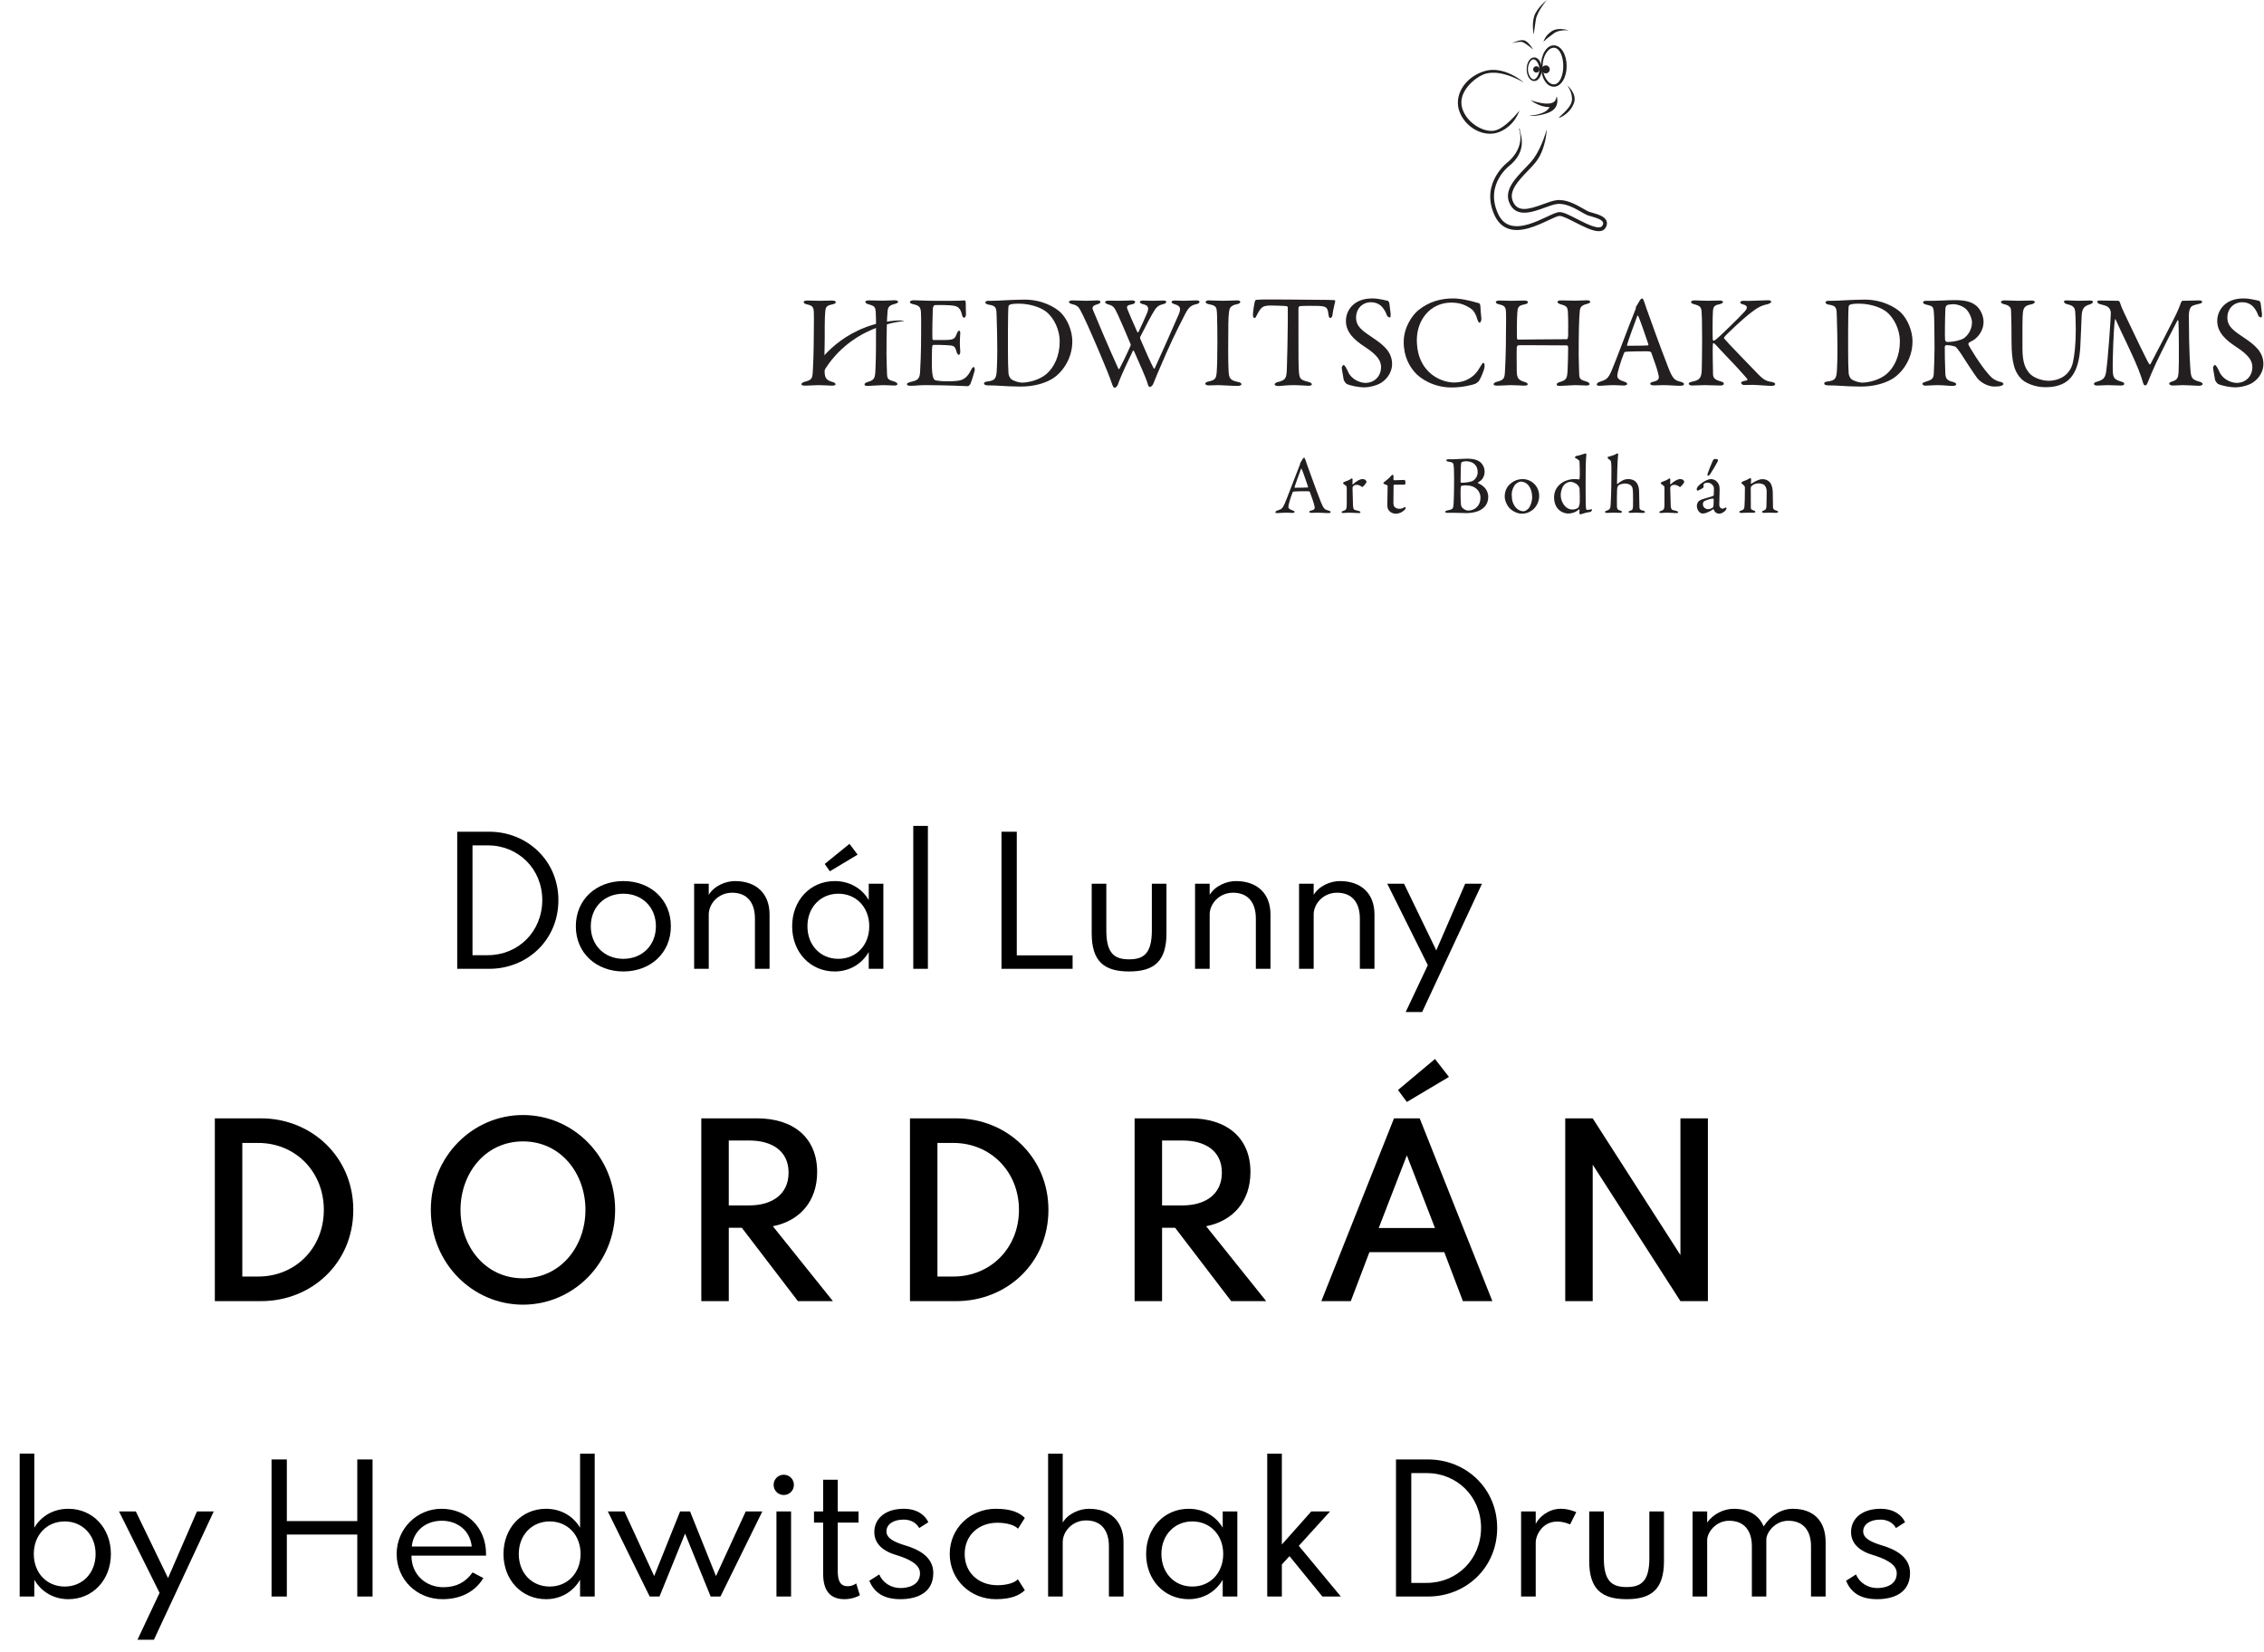 <?xml version="1.0" encoding="UTF-8" standalone="no"?><!DOCTYPE svg PUBLIC "-//W3C//DTD SVG 1.1//EN" "http://www.w3.org/Graphics/SVG/1.1/DTD/svg11.dtd"><svg width="100%" height="100%" viewBox="0 0 3370 2459" version="1.1" xmlns="http://www.w3.org/2000/svg" xmlns:xlink="http://www.w3.org/1999/xlink" xml:space="preserve" xmlns:serif="http://www.serif.com/" style="fill-rule:evenodd;clip-rule:evenodd;stroke-linejoin:round;stroke-miterlimit:2;"><g id="HEDlogo"><path d="M1943.17,684.474c0.979,3.345 3.066,8.913 5.403,15.352c6.377,18.062 15.579,42.568 17.67,47.635c4.049,10.138 6.012,11.127 11.533,12.489c1.964,0.615 2.943,1.24 2.943,2.11c0,0.861 -0.856,1.613 -3.927,1.613c-4.049,0 -10.062,-0.624 -15.46,-0.624c-3.927,-0 -5.644,0.255 -8.714,0.255c-3.066,0 -3.804,-0.875 -3.804,-1.495c0,-0.619 0.738,-1.608 2.947,-1.977c5.89,-1.244 5.398,-3.714 4.906,-6.311c-0.979,-5.072 -4.049,-13.242 -6.869,-21.161c-0.123,-0.492 -0.615,-1.23 -4.172,-1.23c-6.751,-0 -17.552,0.118 -20.126,0.492c-0.492,-0 -1.107,0.615 -1.353,0.988c-3.188,8.043 -6.381,18.56 -6.381,21.654c-0,1.485 0.492,3.586 6.012,5.312c2.092,0.625 3.317,1.368 3.317,2.233c-0,1.24 -1.841,1.609 -3.44,1.609c-2.086,-0 -5.151,-0.369 -9.693,-0.369c-4.537,-0 -10.924,0.624 -12.764,0.624c-2.204,0 -2.819,-0.501 -2.819,-1.244c-0,-0.743 0.856,-1.864 2.696,-2.479c6.136,-2.1 7.735,-2.469 11.293,-10.512c2.824,-6.311 16.813,-43.685 22.211,-57.04c0.492,-0.989 0.738,-1.982 0.738,-2.602c0,-0.369 0,-0.605 0.246,-0.988c1.102,-1.481 2.82,-4.698 3.681,-6.061c0.856,-0.988 1.348,-1.476 1.963,-1.476c0.492,0 0.979,0.488 1.963,3.203Zm3.927,40.094c-2.087,-6.311 -8.468,-24.87 -9.571,-26.602c-0.369,-0.738 -0.615,-0.87 -0.984,0c-2.209,5.942 -8.586,23.262 -9.57,27.094c-0.123,0.497 0.123,0.871 0.61,0.871c4.911,-0.123 15.096,-0 19.146,-0.374c0.123,-0 0.492,-0.62 0.369,-0.989Z" style="fill:#231f20;fill-rule:nonzero;"/><path d="M2000.73,717.391c4.049,-1.362 7.853,-3.217 9.078,-3.955c1.476,-0.993 2.086,-1.49 2.455,-1.49c0.492,0 1.107,1.112 1.107,1.49c0,2.224 -0.246,4.452 -0.246,6.808c0,0.487 0.615,0.61 0.861,0.487c4.783,-4.574 10.186,-7.673 13.99,-7.673c5.028,-0 6.135,3.099 6.135,4.21c0,0.242 -0.369,1.112 -0.738,1.732c-1.348,1.977 -4.295,5.317 -5.033,5.691c-0.241,0.128 -1.348,-0.123 -1.718,-0.374c-1.348,-1.23 -4.295,-2.715 -6.746,-2.715c-2.091,-0 -4.172,0.369 -5.402,1.727c-0.857,0.988 -1.226,2.105 -1.226,2.72c0,2.483 0.611,24.87 0.738,26.729c0.246,3.591 0.98,5.942 3.189,6.311c1.594,0.369 3.804,0.989 5.644,1.481c1.963,0.62 2.209,1.485 2.209,1.982c0,0.62 -1.102,1.117 -2.942,1.117c-3.071,-0 -7.366,-0.625 -14.481,-0.625c-3.686,0 -5.157,0.497 -8.1,0.497c-1.353,-0 -2.578,-0.497 -2.578,-1.486c-0,-0.738 1.471,-1.23 2.455,-1.599c4.788,-1.618 5.152,-2.852 5.275,-10.275l0,-23.626c0,-1.244 0,-2.853 -1.348,-3.723c-2.947,-2.347 -4.173,-2.843 -4.173,-3.335c0,-0.369 0.246,-1.609 1.595,-2.106Z" style="fill:#231f20;fill-rule:nonzero;"/><path d="M2090.32,714.297c0.123,0 1.348,0.62 1.348,0.989c-0,-0.369 0.369,3.094 0.369,4.703c-0,1.116 -2.332,1.362 -3.193,1.362l-13.374,0c-0.615,0 -1.103,0.62 -1.103,0.866c-0.123,2.474 -0.246,20.664 -0.246,26.601c0,3.094 0.734,4.703 2.087,6.061c2.332,2.105 4.905,2.351 7.484,2.351c1.599,-0 4.172,-0.738 6.013,-1.845c1.107,-0.62 1.353,-0.752 1.84,-0.752c0.123,-0 0.738,0.246 0.738,1.362c-0,0.989 -0.861,2.228 -1.717,3.094c-3.312,3.217 -7.612,5.441 -13.133,5.441c-5.029,-0 -9.325,-3.09 -10.796,-5.81c-1.353,-2.11 -1.599,-4.702 -1.599,-8.17c-0,-4.584 0.492,-23.134 0.492,-27.467c0,-0.866 -2.209,-1.732 -4.665,-2.475c-0.979,-0.369 -1.717,-0.988 -1.717,-1.362c0,-0.497 0.369,-0.989 0.738,-1.358c4.296,-3.468 8.099,-6.439 9.817,-8.539c1.471,-1.732 2.332,-2.72 2.824,-2.72c0.61,-0 1.717,1.111 1.717,1.357l0,5.819c0,0.369 0.492,0.989 0.98,0.989c2.701,0 14.604,-0.497 15.096,-0.497Z" style="fill:#231f20;fill-rule:nonzero;"/><path d="M2199.91,718.129c-0.369,0.128 -0.123,0.871 0.246,0.999c6.013,2.715 15.091,8.416 15.091,20.418c0,8.78 -3.926,14.472 -9.816,18.431c-5.89,4.206 -15.83,5.687 -21.965,5.687c-3.435,-0 -15.22,-0.492 -20.864,-0.492c-2.819,-0 -5.767,0.127 -7.853,0.127c-1.84,0 -3.557,-0.496 -3.557,-1.613c-0,-0.988 1.717,-1.731 3.065,-1.977c8.714,-1.609 8.714,-3.217 9.206,-7.551c0.369,-2.597 0.98,-15.957 0.98,-40.581c-0,-10.635 -0.365,-17.693 -0.734,-19.543c-0.615,-2.725 -0.984,-4.092 -7.73,-4.958c-1.599,-0.246 -3.193,-0.989 -3.193,-1.978c-0,-0.988 1.594,-1.608 3.312,-1.608l8.222,0c3.926,0 14.481,-0.87 19.514,-0.87c7.239,-0 13.621,1.244 17.306,3.595c6.013,3.704 8.709,10.015 8.709,15.588c0,9.651 -5.644,13.985 -9.939,16.326Zm-6.382,6.562c-3.316,-1.731 -8.468,-2.351 -13.005,-2.351c-2.824,-0 -5.157,0.62 -5.403,0.87c-0.246,0.369 -0.615,0.866 -0.861,3.586c-0.364,4.452 -0.123,20.542 0.492,24.87c0.123,0.866 0.738,2.967 1.964,4.078c2.578,2.848 6.751,4.211 8.345,4.211c10.308,-0 18.654,-7.3 18.654,-19.179c-0,-7.428 -4.296,-13.114 -10.186,-16.085Zm-11.903,-38.235c-0.738,0 -3.926,0.497 -5.279,0.994c-0.242,0.123 -1.349,1.48 -1.472,1.977c-0.246,1.982 -0.738,7.551 -0.738,27.472c0,0.611 0.246,1.609 1.353,1.609c5.398,-0 14.235,-1.117 17.301,-3.099c3.927,-2.592 6.751,-7.546 6.751,-12.74c-0,-10.025 -6.505,-16.213 -17.916,-16.213Z" style="fill:#231f20;fill-rule:nonzero;"/><path d="M2291.09,738.302c0,10.27 -6.136,18.308 -10.677,21.279c-4.906,3.591 -9.694,4.949 -15.215,4.949c-5.648,-0 -11.784,-2.598 -16.326,-6.43c-5.275,-4.333 -9.078,-12.745 -9.078,-18.933c-0,-9.404 3.926,-15.346 8.591,-19.301c3.804,-3.345 9.939,-6.808 18.162,-6.808c12.149,-0 24.543,9.651 24.543,25.244Zm-34.852,-17.944c-3.188,2.971 -6.013,9.405 -6.013,15.843c0,4.078 0.492,7.91 1.472,11.009c3.065,9.282 10.062,13.734 15.952,13.734c1.353,-0 4.05,-0.615 7.489,-4.083c3.065,-3.34 5.521,-11.014 5.521,-16.326c-0,-6.439 -1.471,-13.493 -6.136,-18.933c-2.701,-2.971 -7.12,-4.826 -10.309,-4.826c-2.578,0 -5.402,1.353 -7.976,3.582Z" style="fill:#231f20;fill-rule:nonzero;"/><path d="M2350.28,713.559c0.487,0.123 0.856,-0.742 0.979,-1.362c0.615,-3.34 0.241,-22.273 -0.123,-25.239c-0.123,-0.625 -0.123,-2.106 -5.767,-5.072c-1.107,-0.619 -1.225,-0.875 -1.225,-1.116c-0,-0.497 1.348,-1.978 2.082,-2.105c2.824,-0.369 9.329,-2.229 12.522,-3.468c0.733,-0.241 1.102,-0.369 1.599,-0.369c0.364,-0 1.098,0.861 0.984,1.977c-0.62,6.562 -1.116,11.014 -1.116,48.88c-0,24.993 0.25,25.854 0.369,28.21c0.127,4.574 1.107,5.071 1.845,5.071c1.348,0 5.398,-0.866 6.623,-0.989c0.492,0 0.738,0.615 0.738,0.743c-0,0.866 -1.471,2.966 -2.086,3.085c-2.333,0.378 -8.715,1.608 -11.047,2.483c-2.815,0.989 -3.799,1.24 -4.414,1.24c-0.492,-0 -1.353,-0.998 -1.353,-1.618c0,-1.117 0.246,-3.335 0.246,-5.072c0,-0.492 -0.487,-0.738 -0.738,-0.738c-5.639,5.072 -11.903,6.188 -15.952,6.188c-5.89,0 -11.539,-2.725 -15.338,-6.807c-3.926,-4.452 -5.89,-10.763 -5.89,-16.956c0,-12.12 6.992,-19.174 13.01,-22.76c5.639,-3.472 12.882,-4.707 16.194,-4.707c4.418,-0 6.382,0.246 7.858,0.501Zm-21.97,7.92c-2.328,2.346 -5.152,8.657 -5.152,15.588c-0,9.892 6.869,21.279 17.424,21.279c3.926,0 6.755,-1.357 8.96,-2.966c0.246,-0.255 1.84,-4.21 1.958,-8.175c0.128,-7.91 0,-14.718 -0.364,-20.532c-0.123,-0.988 -1.23,-3.217 -2.701,-4.702c-3.435,-3.463 -8.099,-4.826 -10.555,-4.826c-3.926,0 -7.361,2.101 -9.57,4.334Z" style="fill:#231f20;fill-rule:nonzero;"/><path d="M2436.28,718.754c2.455,3.34 3.558,8.042 3.558,13.364c0.127,7.797 0.369,15.466 0.487,22.888c-0,3.094 1.604,4.083 4.788,4.831c2.455,0.492 3.439,1.23 3.439,1.977c-0,1.107 -0.984,1.599 -3.312,1.599c-4.172,0 -5.525,-0.364 -9.698,-0.364c-2.824,-0 -5.275,0.25 -8.832,0.25c-1.846,0 -2.456,-0.619 -2.456,-1.485c0,-0.747 1.107,-1.367 2.574,-1.736c3.075,-0.989 3.439,-1.358 3.926,-6.06c0.251,-2.352 0,-15.962 0,-17.94c0,-6.807 -0.61,-10.762 -1.963,-12.376c-1.963,-2.351 -5.152,-4.078 -9.935,-4.078c-5.279,0 -9.329,2.347 -9.821,2.844c-0.241,0.241 -1.84,2.223 -1.963,6.055c-0.369,5.204 -0.369,21.279 -0.242,25.741c0.242,4.082 1.964,4.825 4.783,5.573c1.722,0.492 2.697,1.357 2.697,1.977c-0,1.107 -1.344,1.485 -3.066,1.485c-0.979,0 -7.12,-0.25 -10.062,-0.25c-2.82,-0 -7.238,0.364 -9.325,0.364c-1.107,0 -2.824,-0.364 -2.824,-1.599c-0,-0.62 0.984,-1.367 3.558,-2.105c3.193,-1.117 4.418,-2.479 4.787,-7.054c0.364,-5.199 1.226,-19.548 1.226,-51.226c-0,-4.205 0.123,-9.026 -0.369,-12.621c-0.365,-3.213 -0.611,-3.463 -4.045,-5.692c-0.492,-0.241 -1.23,-1.48 -1.23,-2.474c-0,-0.492 0.369,-0.62 0.369,-0.62c3.803,-1.107 9.329,-2.346 12.271,-4.333c0.488,-0.241 1.595,-0.861 2.333,-0.861c0.492,-0 0.733,0.989 0.733,1.362c-1.221,8.913 -1.717,39.711 -1.717,43.307c-0,0.738 0.738,0.861 0.856,0.738c5.034,-4.575 10.313,-7.177 15.465,-7.177c6.136,-0 10.432,2.11 13.01,5.696Z" style="fill:#231f20;fill-rule:nonzero;"/><path d="M2473.64,717.391c4.049,-1.362 7.853,-3.217 9.083,-3.955c1.466,-0.993 2.081,-1.49 2.446,-1.49c0.496,0 1.111,1.112 1.111,1.49c0,2.224 -0.246,4.452 -0.246,6.808c0,0.487 0.615,0.61 0.861,0.487c4.779,-4.574 10.181,-7.673 13.99,-7.673c5.028,-0 6.131,3.099 6.131,4.21c-0,0.242 -0.369,1.112 -0.734,1.732c-1.353,1.977 -4.295,5.317 -5.028,5.691c-0.251,0.128 -1.353,-0.123 -1.723,-0.374c-1.352,-1.23 -4.295,-2.715 -6.746,-2.715c-2.091,-0 -4.172,0.369 -5.402,1.727c-0.861,0.988 -1.226,2.105 -1.226,2.72c0,2.483 0.611,24.87 0.738,26.729c0.242,3.591 0.98,5.942 3.184,6.311c1.595,0.369 3.809,0.989 5.649,1.481c1.963,0.62 2.209,1.485 2.209,1.982c0,0.62 -1.107,1.117 -2.947,1.117c-3.066,-0 -7.361,-0.625 -14.481,-0.625c-3.676,0 -5.152,0.497 -8.1,0.497c-1.348,-0 -2.573,-0.497 -2.573,-1.486c0,-0.738 1.471,-1.23 2.455,-1.599c4.783,-1.618 5.147,-2.852 5.275,-10.275l0,-23.626c0,-1.244 0,-2.853 -1.348,-3.723c-2.947,-2.347 -4.173,-2.843 -4.173,-3.335c0,-0.369 0.246,-1.609 1.595,-2.106Z" style="fill:#231f20;fill-rule:nonzero;"/><path d="M2557.23,718.877c1.836,2.597 2.451,5.071 2.451,10.266c-0,4.825 -0.488,20.418 -0.488,21.776c0,5.691 3.927,6.193 4.906,6.193c0.487,-0 3.312,-0.871 4.66,-1.86c0.369,-0.246 0.497,0 0.733,0.369c0.379,0.374 0.379,1.122 0.379,1.24c-0,2.351 -5.526,7.669 -11.047,7.669c-2.824,-0 -6.382,-1.609 -7.862,-6.188c-0,-0.119 -0.483,-0.611 -0.729,-0.492c-4.541,3.226 -9.816,5.322 -11.046,5.691c-1.349,0.492 -4.296,0.747 -4.911,0.747c-4.291,0 -8.464,-5.322 -8.464,-11.51c0,-2.228 0.98,-4.579 2.328,-6.311c1.23,-1.608 3.07,-2.228 4.911,-3.089c1.84,-0.748 11.656,-3.468 14.362,-4.334c2.82,-0.865 3.549,-1.485 3.549,-2.223c0.132,-1.117 0.25,-8.657 0.25,-10.152c0,-3.09 -3.557,-8.289 -9.57,-8.289c-2.578,0 -4.173,0.748 -5.034,1.363c-0.733,0.373 -1.102,2.597 -0.856,5.076c-0,0.369 -0.492,1.116 -0.738,1.357c-1.225,0.989 -7.361,4.083 -7.976,4.083c-0.734,0 -1.476,-0.988 -1.476,-1.608c-0,-3.586 3.439,-7.049 9.211,-10.886c3.557,-2.602 9.078,-4.707 11.411,-4.707c6.135,-0 9.201,3.094 11.046,5.819Zm-8.104,36.877c0.738,-0.502 1.471,-2.853 1.471,-3.099c0.246,-2.966 0.246,-7.177 0.246,-9.651c0,-0.374 -0.487,-0.989 -0.979,-0.989c-3.434,0 -9.329,2.106 -12.641,3.714c-1.234,0.861 -2.45,1.736 -2.45,4.703c-0,5.44 5.152,7.418 7.72,7.418c1.85,-0 4.305,-0.861 6.633,-2.096Zm3.316,-72.638c1.103,0 3.804,0 4.66,0.994c0.365,0.497 0,2.105 -0.619,3.34c-2.446,4.697 -8.09,14.102 -10.914,18.308c-0.734,1.117 -2.087,2.356 -3.189,2.356c-1.107,0 -0.861,-2.105 -0.492,-3.345c1.471,-4.447 5.279,-13.852 7.607,-19.046c0.861,-1.736 2.209,-2.607 2.947,-2.607Z" style="fill:#231f20;fill-rule:nonzero;"/><path d="M2594.25,716.526c2.086,-0.734 6.505,-2.352 8.222,-3.586c1.226,-0.743 2.328,-1.363 2.943,-1.363c0.615,0 1.23,1.363 1.23,1.859c0,2.101 -0.492,5.072 -0.492,6.184c0,0.619 0.615,0.364 0.738,0.364c4.906,-3.335 11.293,-6.798 16.44,-6.798c6.017,-0 9.457,2.72 11.169,4.702c2.702,3.217 4.296,8.908 4.296,15.096c-0,2.347 0.246,20.783 0.369,22.514c0.246,1.86 1.476,3.473 4.542,4.334c2.327,0.62 3.065,1.239 3.065,2.1c0,0.866 -1.717,1.372 -3.68,1.372c-2.825,0 -5.644,-0.255 -9.084,-0.255c-3.065,-0 -6.869,0.255 -8.468,0.255c-1.102,0 -2.819,-0.506 -2.819,-1.495c-0,-0.865 1.352,-1.613 2.819,-2.1c2.947,-1.112 3.562,-2.101 3.808,-6.193c0.246,-4.078 0.365,-19.046 0.365,-22.637c-0,-4.452 -2.21,-8.042 -3.676,-9.159c-1.353,-0.989 -5.034,-2.346 -7.853,-2.346c-5.403,-0 -8.596,1.854 -10.924,3.955c-0.369,0.378 -1.23,1.859 -1.23,2.966c0,1.613 0,28.215 0.123,29.7c0.123,1.732 0.615,2.725 4.542,3.837c1.225,0.364 2.204,1.112 2.204,1.854c0,0.866 -1.348,1.486 -3.065,1.486c-1.472,-0 -4.906,-0.123 -7.484,-0.123c-4.542,-0 -8.1,0.369 -10.186,0.369c-1.84,-0 -3.189,-0.497 -3.189,-1.609c0,-0.865 1.221,-1.48 2.579,-1.854c4.045,-1.235 4.782,-2.474 5.147,-6.926c0.374,-3.719 0.615,-14.481 0.615,-27.098c-0,-1.363 -0.241,-2.602 -2.947,-4.826c-1.595,-1.121 -2.328,-1.731 -2.328,-2.11c-0,-0.861 1.348,-2.096 2.209,-2.469Z" style="fill:#231f20;fill-rule:nonzero;"/><path d="M1227.44,517.167c-0.388,5.072 0,30.06 0,35.733c0.194,9.168 2.333,12.683 10.456,15.219c4.262,1.173 5.61,1.958 5.804,3.907c0.194,1.562 -3.089,1.949 -5.61,1.949c-1.358,0 -13.166,-0.775 -20.135,-0.775c-4.447,-0 -12.584,0.775 -19.165,0.775c-4.262,0 -5.809,-0.775 -5.809,-1.949c-0,-1.949 2.323,-3.131 4.456,-3.713c9.869,-2.531 11.421,-4.49 12.192,-12.097c0.582,-8.009 1.741,-30.065 1.741,-61.88c-0,-3.519 0.392,-21.483 -0,-30.064c-0.384,-6.642 -1.547,-9.372 -9.675,-11.137c-4.068,-0.776 -5.421,-2.143 -5.421,-3.704c-0,-1.367 2.516,-2.153 5.615,-2.153c5.417,0 12.584,0.398 17.613,0.398c8.132,-0 13.942,-0.398 18.394,-0.398c4.068,0 6.192,0.98 6.192,2.153c0,1.949 -1.547,2.928 -5.611,3.704c-9.092,1.765 -9.679,4.689 -10.261,12.892c-0.582,6.439 -0.776,32.207 -0.582,35.524m76.281,-1.755c0.194,-2.541 0.194,-28.106 -0.388,-35.723c-0.582,-7.224 -1.935,-8.785 -10.649,-11.132c-2.711,-0.775 -4.84,-1.949 -4.84,-3.704c-0,-1.367 1.935,-2.152 5.999,-2.152c2.516,-0 14.907,0.388 19.751,0.388c6.581,-0 15.484,-0.582 17.613,-0.582c3.099,-0 5.426,0.785 5.426,2.346c0,0.979 -1.552,2.347 -5.615,3.326c-8.133,1.949 -9.68,5.455 -10.068,11.122c-0.969,9.954 -1.551,31.233 -1.551,64.415c-0,8.592 0.776,25.963 0.776,28.892c0.387,7.616 2.322,8.397 11.032,10.933c2.711,0.97 4.456,2.346 4.456,3.713c0,1.562 -1.745,2.144 -5.426,2.144c-3.089,-0 -10.062,-0.582 -16.066,-0.582c-4.258,-0 -18.777,1.173 -22.647,1.173c-2.904,-0 -4.844,-0.398 -4.844,-2.153c0,-1.755 2.138,-2.928 4.263,-3.519c10.455,-3.118 11.42,-5.266 12.002,-19.127c0.388,-8.204 0.776,-21.668 0.776,-31.427" style="fill:#231f20;fill-rule:nonzero;"/><path d="M1417.93,447.676c6.396,-0 14.907,-0.199 17.816,-0.587c0.582,-0.194 1.542,1.169 1.736,2.148c0,8.979 0.388,14.637 0.388,18.545c0,2.73 -1.154,5.071 -2.9,5.071c-1.745,0 -2.715,-2.729 -3.103,-4.678c-2.512,-10.347 -6.77,-12.305 -12.963,-13.285c-5.033,-0.775 -18.98,-1.173 -27.495,-0.775c-0.388,-0 -2.517,0.979 -2.905,5.468c-0.383,4.883 -0.965,41.58 -0.577,44.508c0.194,0.781 0.383,1.954 1.353,1.954l12.584,0c18.199,0 18.97,-0.78 22.462,-9.769c1.159,-2.919 2.318,-4.097 3.477,-4.097c1.353,-0 1.746,2.73 1.552,4.291c-0.388,5.478 -0.582,9.381 -0.582,14.06c-0,5.27 0.383,8.005 0.582,11.912c0.194,3.515 -0.781,5.658 -2.134,5.658c-1.348,0 -2.701,-2.143 -3.288,-4.295c-2.711,-8.984 -3.482,-9.566 -15.29,-10.148c-6.197,-0.393 -13.947,-0.393 -19.169,-0.393c-0.776,0 -1.741,1.363 -1.741,1.76c-0.771,4.102 -0.578,22.25 -0.578,30.647c0,5.658 0.772,13.076 1.931,16.208c0.771,2.341 2.323,3.903 3.68,4.291c3.284,0.586 9.874,1.367 17.613,1.367c2.328,-0 14.141,-0.194 18.394,-1.367c6.197,-1.562 11.42,-5.271 16.066,-14.444c2.133,-4.295 3.292,-5.469 4.452,-5.469c1.357,0 1.944,3.123 1.551,5.271c-0.194,1.561 -5.615,19.131 -6.973,20.886c-0.577,0.781 -2.318,2.347 -3.283,2.347c-2.134,-0 -31.361,-1.566 -62.925,-1.566c-10.262,-0 -14.519,0.979 -21.876,0.979c-3.676,0 -5.805,-0.392 -5.805,-2.54c0,-1.363 2.319,-2.337 5.422,-3.123c9.679,-2.341 13.35,-3.704 14.126,-14.249c0.587,-8.199 1.557,-31.238 1.557,-55.446c-0,-23.228 0.194,-27.325 -0.194,-32.988c-0.388,-8.591 -2.333,-10.938 -10.843,-12.887c-4.069,-0.974 -5.616,-1.755 -5.616,-3.316c0,-1.755 2.706,-2.73 5.422,-2.73c9.092,0 16.652,0.781 29.62,0.781l28.456,-0Z" style="fill:#231f20;fill-rule:nonzero;"/><path d="M1578.55,464.854c10.455,10.147 17.618,27.722 17.618,43.14c-0,28.305 -17.429,48.804 -30.978,56.42c-11.42,6.638 -27.486,10.929 -46.074,10.929c-7.938,-0 -25.168,-0.582 -37.946,-1.561c-3.676,-0.194 -7.163,-0.194 -10.261,-0.194c-4.452,-0 -6.193,-1.368 -6.193,-2.929c0,-1.561 1.935,-2.531 4.258,-2.734c13.36,-1.562 14.325,-5.27 14.907,-20.688c0.388,-9.183 0.582,-15.229 0.582,-26.753c-0,-11.122 -0.388,-34.157 -0.97,-50.166c-0.388,-12.494 -0.582,-15.224 -12.39,-16.984c-2.129,-0.393 -4.452,-1.755 -4.452,-3.122c-0,-1.557 1.741,-2.536 4.646,-2.536l5.421,-0c9.68,-0 31.555,-1.755 48.208,-1.755c27.103,-0 45.879,11.709 53.624,18.933Zm-75.505,-11.321c-1.353,0.974 -1.741,1.362 -1.934,2.535c-0.388,2.342 -0.772,19.714 -0.772,37.09l0,28.305c0,13.667 0.194,25.192 0.772,33.774c0.581,6.041 3.675,8.78 4.257,9.177c3.681,2.735 11.614,5.072 15.877,5.072c8.904,-0 25.362,-3.51 36.205,-12.688c11.614,-9.949 19.936,-26.933 19.936,-48.804c0,-16.79 -8.322,-35.141 -20.712,-44.508c-9.679,-7.224 -25.944,-11.519 -40.269,-11.519c-6.968,-0 -11.619,0.591 -13.36,1.566Z" style="fill:#231f20;fill-rule:nonzero;"/><path d="M1596.17,447.089c8.516,0 12.778,0.587 20.712,0.587c4.456,-0 14.524,-0.587 16.265,-0.587c3.675,0 4.839,0.975 4.839,2.342c0,1.367 -1.164,2.531 -5.227,3.704c-6.581,1.755 -7.163,4.499 -6.004,7.816c3.875,9.561 24.785,59.339 37.946,87.842c0.194,0.587 1.164,0.781 1.552,0.199c1.547,-2.536 10.257,-20.111 16.648,-34.559c0.194,-0.388 0.388,-1.755 -0.194,-2.725c-7.356,-17.778 -16.265,-37.885 -18.587,-42.951c-5.611,-11.908 -6.77,-13.469 -14.325,-15.622c-3.482,-0.979 -4.835,-2.337 -4.835,-3.51c-0,-1.561 2.706,-2.148 5.61,-2.148c2.512,0 9.68,0.199 15.872,0.199c8.909,-0 16.459,-0.587 18.394,-0.587c2.517,0 4.84,0.781 4.84,2.148c-0,1.755 -1.547,3.122 -4.646,3.704c-8.326,1.562 -8.714,3.123 -5.999,9.372c1.741,4.495 6.775,16.009 13.937,32.014c0.194,0.582 1.164,0.388 1.552,-0c4.646,-9.561 8.322,-17.769 12.196,-26.739c4.835,-10.739 1.935,-13.085 -6.003,-15.035c-2.328,-0.591 -4.064,-2.147 -4.064,-2.928c-0,-1.367 1.159,-2.342 5.611,-2.342c3.486,0 7.162,0.393 13.554,0.393c5.809,-0 12.584,-0.393 15.876,-0.393c2.512,0 4.253,0.587 4.253,1.954c0,1.949 -1.547,2.725 -5.416,3.704c-6.969,1.756 -9.68,4.296 -15.101,14.06c-1.935,3.317 -7.163,12.495 -18.394,34.753c-0.189,0.578 0.194,2.924 0.582,3.317c6.973,16.586 15.683,35.722 19.363,42.554c0.384,1.168 1.155,1.755 2.129,-0c8.322,-17.963 24.005,-53.492 35.43,-79.649c3.676,-8.974 2.706,-12.688 -6.198,-15.229c-2.517,-0.785 -4.452,-1.949 -4.452,-3.122c0,-1.755 1.741,-2.342 5.034,-2.342c4.452,0 9.485,0.393 13.161,0.393c5.81,-0 12.39,-0.587 18.394,-0.587c3.288,0 5.029,0.781 5.029,2.148c-0,1.561 -1.353,2.725 -4.835,3.51c-7.551,1.562 -11.231,4.296 -16.653,14.841c-2.323,4.674 -15.096,28.688 -27.879,57.783c-13.161,30.254 -14.325,32.988 -19.547,46.069c-0.776,1.954 -3.293,4.485 -5.039,4.485c-0.771,-0 -1.935,-0.388 -2.9,-3.705c-2.905,-10.739 -13.743,-33.385 -20.716,-49.782c-0.388,-0.578 -1.164,-0.975 -1.552,-0.388c-5.999,12.683 -17.419,35.718 -22.453,50.563c-0.776,2.148 -3.292,4.485 -4.451,4.485c-1.552,-0 -2.323,-0.786 -3.487,-3.704c-1.935,-5.469 -4.452,-13.076 -12.002,-31.044c-7.168,-17.566 -25.362,-60.129 -32.336,-73.787c-5.029,-9.367 -5.61,-13.673 -15.484,-15.816c-2.323,-0.388 -5.033,-1.755 -5.033,-3.51c-0,-0.979 1.935,-2.148 5.033,-2.148Z" style="fill:#231f20;fill-rule:nonzero;"/><path d="M1811.52,466.808c-0.582,-8.98 -0.582,-11.918 -11.425,-13.867c-4.258,-0.78 -5.421,-2.143 -5.421,-3.51c-0,-1.561 2.133,-2.342 4.844,-2.342c5.033,0 14.713,0.587 21.099,0.587c9.491,-0 13.942,-0.587 20.717,-0.587c3.099,0 4.84,0.781 4.84,2.342c-0,1.561 -1.935,2.73 -5.034,3.316c-11.226,2.347 -11.032,7.224 -11.808,12.499c-0.965,6.439 -1.159,19.132 -1.159,57.39c-0,10.739 0.194,22.841 0.577,29.09c0.582,10.541 1.552,14.25 14.136,16.785c3.482,0.587 5.029,1.949 5.029,3.321c-0,1.562 -2.905,2.531 -5.223,2.531c-9.878,0 -23.622,-1.173 -28.849,-1.173c-5.81,0 -7.551,0.398 -14.713,0.398c-3.681,-0 -5.038,-1.368 -5.038,-2.73c-0,-1.372 1.939,-2.541 5.809,-3.321c9.684,-2.148 10.455,-5.076 11.231,-14.259c0.582,-6.822 0.97,-27.127 0.97,-43.723c-0,-12.096 -0.194,-36.314 -0.582,-42.747Z" style="fill:#231f20;fill-rule:nonzero;"/><path d="M1987.56,447.283c0.255,1.443 -3.099,12.106 -4.258,22.254c-0.194,1.755 -1.746,3.709 -3.293,3.709c-1.357,0 -2.129,-1.367 -2.71,-6.245c-1.164,-10.152 -3.676,-11.131 -15.683,-11.713c-3.293,-0.194 -24.78,-0.194 -27.103,0.388c-0.965,0.194 -1.746,2.152 -1.746,2.54l0,47.829c0,22.642 0,41.187 0.781,48.411c0.965,8.78 1.935,11.127 13.937,13.861c2.517,0.582 5.227,2.143 5.227,3.515c0,2.143 -3.486,2.342 -5.421,2.342c-1.547,0 -13.549,-0.979 -22.07,-0.979c-9.679,-0 -19.557,1.367 -22.069,1.367c-3.875,0 -5.81,-1.168 -5.81,-2.342c0,-1.362 1.935,-2.923 3.681,-3.321c13.549,-3.117 13.937,-6.438 14.519,-21.08c0.388,-11.525 1.353,-51.349 1.353,-66.374l0,-23.229c0,-1.57 -0.965,-2.54 -1.547,-2.54c-3.874,-0.582 -20.91,-0.975 -24.004,-0.975c-7.361,0 -11.425,1.169 -14.33,4.495c-0.771,0.581 -3.094,3.704 -6.387,10.147c-1.745,4.102 -2.909,3.903 -3.68,3.903c-1.159,0 -1.935,-2.536 -1.935,-4.489c-0,-3.705 2.1,-20.561 3.676,-21.848c1.48,-1.211 5.979,-1.39 51.065,-1.069c60.048,0.426 67.627,0.407 67.807,1.443Z" style="fill:#231f20;fill-rule:nonzero;"/><path d="M2065.77,447.676c1.164,0.388 2.323,3.316 2.323,3.704c0.388,3.714 1.935,15.035 1.935,15.815c0,3.317 0,5.271 -1.353,5.271c-1.547,-0 -3.874,-1.368 -4.65,-4.097c-2.323,-7.03 -7.546,-12.887 -9.486,-14.06c-3.482,-2.73 -8.132,-4.485 -13.743,-4.485c-12.972,-0 -22.263,9.759 -22.263,22.84c-0,13.857 9.873,19.912 26.909,31.427c14.907,10.148 26.715,20.305 26.715,37.876c-0,9.759 -5.417,20.688 -15.872,27.519c-6.198,4.102 -17.618,7.03 -26.332,7.03c-6.193,0 -19.359,-2.148 -25.362,-5.076c-1.935,-1.169 -4.452,-5.464 -4.452,-6.245c-0.97,-6.642 -2.905,-15.229 -2.905,-18.351c0,-0.781 1.935,-3.714 2.711,-3.714c1.552,0 4.452,5.081 7.167,11.132c5.029,10.739 17.807,15.617 25.164,15.617c13.36,-0 23.427,-9.561 23.427,-23.622c0,-8.208 -3.875,-16.983 -24.198,-30.069c-16.459,-10.729 -28.073,-22.055 -28.073,-38.651c-0,-9.168 4.068,-17.954 10.649,-23.82c5.999,-5.459 15.101,-9.556 28.65,-9.556c9.485,-0 19.553,2.928 23.039,3.515Z" style="fill:#231f20;fill-rule:nonzero;"/><path d="M2186.05,447.283c5.034,0.781 11.813,3.317 14.713,3.709c0.97,0 2.905,1.367 2.905,5.857c-0,4.102 0.97,12.688 1.357,16.979c0.19,4.106 -1.357,6.443 -2.904,6.443c-0.97,0 -2.129,-2.143 -3.099,-5.071c-1.741,-6.831 -5.417,-12.688 -7.938,-14.647c-10.645,-7.995 -20.518,-10.147 -30.973,-10.147c-31.172,-0 -51.112,25.958 -51.112,55.445c-0,13.072 2.516,23.617 6.779,32.208c10.838,22.443 33.296,31.238 48.978,31.238c3.676,-0 13.166,-0.592 21.1,-5.275c8.516,-4.49 13.36,-10.739 18.006,-18.933c2.516,-4.102 3.292,-5.072 4.068,-5.072c1.935,0 2.124,4.291 1.741,6.439c-0.577,4.873 -5.033,15.229 -7.744,19.714c-0.776,1.755 -4.064,4.101 -5.999,5.076c-3.099,1.367 -18.781,5.464 -35.24,5.464c-27.292,-0 -47.238,-13.668 -54.977,-22.841c-7.362,-8.586 -16.265,-22.646 -16.265,-44.895c-0,-22.254 13.166,-40.023 21.298,-46.859c16.648,-13.658 34.654,-17.954 52.461,-17.954c6.779,-0 15.488,1.367 22.845,3.122Z" style="fill:#231f20;fill-rule:nonzero;"/><path d="M2260.07,505.459c11.42,-0 37.747,-0.587 72.013,-0.587c1.164,-0 1.741,-1.173 2.129,-5.076c0.194,-2.541 0.194,-28.116 -0.388,-35.723c-0.577,-7.224 -1.935,-8.785 -10.649,-11.132c-2.706,-0.785 -4.835,-1.949 -4.835,-3.704c-0,-1.367 1.935,-2.148 5.994,-2.148c2.517,0 14.912,0.388 19.751,0.388c6.585,0 15.484,-0.582 17.618,-0.582c3.098,0 5.421,0.781 5.421,2.342c0,0.975 -1.551,2.337 -5.615,3.316c-8.132,1.95 -9.679,5.469 -10.067,11.132c-0.965,9.954 -1.547,31.224 -1.547,64.415c-0,8.592 0.775,25.963 0.775,28.892c0.384,7.616 2.323,8.397 11.033,10.933c2.711,0.974 4.452,2.346 4.452,3.704c-0,1.561 -1.741,2.153 -5.422,2.153c-3.089,-0 -10.063,-0.592 -16.066,-0.592c-4.258,0 -18.781,1.173 -22.651,1.173c-2.9,0 -4.84,-0.388 -4.84,-2.143c0,-1.76 2.129,-2.923 4.258,-3.515c10.455,-3.122 11.425,-5.27 12.007,-19.131c0.383,-8.204 0.771,-21.668 0.771,-31.427c-0,-3.52 -0.771,-4.102 -2.323,-4.102c-30.008,0 -68.143,-0.582 -72.013,-0.194c-0.582,0 -2.129,1.755 -2.129,3.316c-0.388,5.072 0,30.065 0,35.723c0.194,9.178 2.323,12.693 10.451,15.233c4.262,1.174 5.615,1.954 5.809,3.903c0.189,1.562 -3.094,1.949 -5.616,1.949c-1.353,0 -13.161,-0.785 -20.134,-0.785c-4.452,0 -12.584,0.785 -19.165,0.785c-4.262,0 -5.809,-0.785 -5.809,-1.949c-0,-1.949 2.323,-3.127 4.456,-3.709c9.869,-2.535 11.421,-4.494 12.196,-12.101c0.578,-8.005 1.741,-30.065 1.741,-61.889c0,-3.51 0.388,-21.474 0,-30.055c-0.388,-6.638 -1.551,-9.382 -9.679,-11.137c-4.068,-0.776 -5.422,-2.143 -5.422,-3.704c0,-1.367 2.517,-2.148 5.616,-2.148c5.417,0 12.584,0.393 17.618,0.393c8.132,-0 13.937,-0.393 18.389,-0.393c4.068,0 6.192,0.975 6.192,2.148c0,1.949 -1.547,2.928 -5.611,3.704c-9.097,1.755 -9.679,4.693 -10.261,12.892c-0.577,6.439 -0.771,32.207 -0.577,35.524c0.189,3.714 0.771,3.908 2.129,3.908Z" style="fill:#231f20;fill-rule:nonzero;"/><path d="M2447.47,449.237c1.547,5.27 4.839,14.055 8.515,24.208c10.067,28.494 24.591,67.145 27.879,75.154c6.387,16.009 9.49,17.571 18.2,19.718c3.098,0.98 4.641,1.954 4.641,3.317c-0,1.367 -1.349,2.54 -6.193,2.54c-6.392,0 -15.877,-0.979 -24.392,-0.979c-6.193,-0 -8.909,0.393 -13.748,0.393c-4.84,-0 -5.999,-1.368 -5.999,-2.342c-0,-0.975 1.159,-2.541 4.646,-3.118c9.291,-1.958 8.52,-5.871 7.744,-9.963c-1.552,-8 -6.391,-20.887 -10.843,-33.381c-0.194,-0.78 -0.97,-1.954 -6.581,-1.954c-10.649,0 -27.685,0.194 -31.753,0.786c-0.771,-0 -1.736,0.974 -2.124,1.565c-5.039,12.679 -10.072,29.275 -10.072,34.148c-0,2.346 0.776,5.677 9.49,8.402c3.288,0.974 5.223,2.148 5.223,3.515c-0,1.949 -2.9,2.536 -5.417,2.536c-3.293,-0 -8.133,-0.587 -15.295,-0.587c-7.158,-0 -17.23,0.979 -20.134,0.979c-3.487,0 -4.452,-0.78 -4.452,-1.954c-0,-1.168 1.353,-2.923 4.257,-3.903c9.68,-3.311 12.201,-3.903 17.812,-16.591c4.452,-9.963 26.521,-68.914 35.037,-89.999c0.776,-1.562 1.164,-3.123 1.164,-4.097c-0,-0.587 -0,-0.98 0.388,-1.562c1.745,-2.346 4.456,-7.418 5.809,-9.565c1.358,-1.562 2.129,-2.337 3.094,-2.337c0.776,-0 1.547,0.775 3.104,5.071Zm6.192,63.247c-3.293,-9.954 -13.355,-39.238 -15.101,-41.972c-0.577,-1.169 -0.965,-1.363 -1.547,-0c-3.491,9.372 -13.554,36.706 -15.105,42.752c-0.194,0.781 0.194,1.368 0.969,1.368c7.745,-0.194 23.811,-0 30.202,-0.587c0.194,0 0.776,-0.974 0.582,-1.561Z" style="fill:#231f20;fill-rule:nonzero;"/><path d="M2522.39,447.089c4.65,0 12.782,0.587 18.97,0.587c5.814,-0 13.36,-0.393 18.011,-0.393c3.288,0 5.227,0.587 5.227,2.342c0,1.561 -2.517,2.531 -5.615,3.316c-6.586,1.368 -8.904,3.123 -9.292,10.744c-0.586,7.413 -0.586,39.233 -0.198,41.968c0.198,0.78 0.586,1.367 1.357,1.367c0.776,-0 2.706,-1.367 2.9,-1.367c6.198,-4.684 37.175,-35.141 43.174,-41.968c5.034,-5.663 4.263,-8.795 -2.129,-10.55c-2.327,-0.776 -4.452,-1.362 -4.452,-2.923c0,-1.755 2.125,-2.536 5.034,-2.536c3.681,-0 3.875,0.194 7.357,0.194c4.645,-0 23.233,-0.975 28.654,-0.975c3.487,0 5.034,0.781 5.034,2.342c0,1.169 -2.323,2.725 -5.228,3.51c-11.037,2.347 -15.682,5.469 -28.077,15.035c-9.093,7.215 -34.261,30.452 -36.584,34.162c-0.388,1.163 -0.582,1.362 0,1.953c4.253,5.465 37.17,39.233 51.689,54.268c8.904,8.979 13.36,9.372 20.329,10.54c2.124,0.592 3.874,1.954 3.874,2.735c0,1.954 -2.715,2.923 -4.844,2.923c-5.223,0 -23.039,-1.561 -28.267,-1.561c-6.968,0 -9.092,0.194 -13.549,0.194c-2.711,0 -4.064,-2.138 -4.064,-3.51c0,-0.975 0.767,-1.755 8.327,-3.316c0.775,-0.194 1.353,-1.363 0.969,-1.95c-5.814,-7.422 -31.753,-34.946 -41.82,-45.297c-5.233,-5.663 -7.163,-8.194 -8.715,-8.194c-0.969,-0 -0.771,2.531 -0.969,4.092c-0.388,3.714 0.198,35.344 0.392,42.559c0.194,5.076 2.9,8.009 11.615,10.351c3.481,0.78 4.451,2.148 4.451,3.515c0,1.556 -1.935,2.536 -5.033,2.536c-4.258,-0 -17.812,-0.592 -23.811,-0.592c-6.197,0 -12.584,0.592 -18.781,0.592c-2.129,-0 -4.641,-1.169 -4.641,-2.536c-0,-1.76 1.542,-2.347 5.606,-3.321c9.49,-1.949 13.166,-4.689 13.748,-16.199c0.194,-6.637 0.582,-24.988 0.582,-46.073c-0,-31.238 -0.388,-34.749 -0.776,-41.779c-0.388,-6.831 -2.905,-8.984 -10.649,-10.933c-4.452,-1.168 -5.034,-2.341 -5.034,-3.316c-0,-1.755 2.323,-2.536 5.228,-2.536Z" style="fill:#231f20;fill-rule:nonzero;"/><path d="M2829.17,464.854c10.46,10.147 17.623,27.722 17.623,43.14c-0,28.305 -17.429,48.804 -30.978,56.42c-11.42,6.638 -27.491,10.929 -46.078,10.929c-7.934,-0 -25.169,-0.582 -37.947,-1.561c-3.671,-0.194 -7.162,-0.194 -10.256,-0.194c-4.452,-0 -6.198,-1.368 -6.198,-2.929c0,-1.561 1.935,-2.531 4.258,-2.734c13.36,-1.562 14.325,-5.27 14.907,-20.688c0.388,-9.183 0.582,-15.229 0.582,-26.753c-0,-11.122 -0.388,-34.157 -0.97,-50.166c-0.383,-12.494 -0.577,-15.224 -12.385,-16.984c-2.134,-0.393 -4.457,-1.755 -4.457,-3.122c0,-1.557 1.746,-2.536 4.646,-2.536l5.426,-0c9.68,-0 31.55,-1.755 48.203,-1.755c27.103,-0 45.88,11.709 53.624,18.933Zm-75.504,-11.321c-1.349,0.974 -1.736,1.362 -1.93,2.535c-0.388,2.342 -0.776,19.714 -0.776,37.09l-0,28.305c-0,13.667 0.194,25.192 0.776,33.774c0.581,6.041 3.675,8.78 4.253,9.177c3.685,2.735 11.619,5.072 15.881,5.072c8.899,-0 25.357,-3.51 36.201,-12.688c11.614,-9.949 19.94,-26.933 19.94,-48.804c0,-16.79 -8.326,-35.141 -20.716,-44.508c-9.68,-7.224 -25.94,-11.519 -40.269,-11.519c-6.964,-0 -11.615,0.591 -13.36,1.566Z" style="fill:#231f20;fill-rule:nonzero;"/><path d="M2936.87,506.627c-0.97,0.582 -4.646,2.347 -6.004,3.316c-0.582,0.388 -1.159,2.153 -0.776,2.938c1.94,4.679 18.2,31.03 30.008,44.305c5.228,6.249 10.46,9.759 18.975,11.515c1.548,0.397 3.099,1.958 3.099,2.743c0,1.174 -1.551,1.95 -2.711,2.531c-2.327,0.98 -6.585,1.368 -10.649,1.368c-9.097,-0 -20.134,-5.469 -25.75,-12.688c-6.774,-9.367 -16.648,-24.402 -24.392,-36.698c-2.711,-4.101 -6.585,-8.984 -7.749,-9.764c-0.771,-0.781 -7.929,-2.536 -13.739,-2.536c-1.357,0 -2.322,1.755 -2.322,2.342c-0.194,3.316 0.193,28.111 0.771,39.432c0.388,8.198 2.517,10.932 11.619,13.076c3.288,0.979 4.641,2.346 4.641,3.325c-0,1.95 -3.676,2.541 -4.641,2.541c-8.137,-0 -11.809,-1.173 -24.975,-1.173c-3.486,-0 -13.553,0.775 -15.682,0.775c-2.517,0 -5.034,-0.775 -5.034,-2.734c0,-1.561 1.741,-1.949 4.258,-2.928c8.516,-2.73 12.002,-3.899 12.584,-11.321c0.388,-6.051 1.159,-26.748 1.159,-38.457c0,-30.065 -0.388,-47.825 -1.159,-55.441c-0.776,-7.219 -2.517,-7.612 -11.226,-9.755c-2.905,-0.776 -4.651,-1.755 -4.651,-3.326c0,-1.367 0.97,-2.337 5.228,-2.337l10.843,-0c7.162,-0 20.91,-0.979 31.365,-0.979c13.356,-0 23.811,1.755 31.555,8.203c6.387,5.265 11.033,15.025 11.033,24.397c-0,10.54 -6.188,21.473 -15.678,27.33Zm-10.262,-46.462c-4.645,-4.489 -12.972,-7.418 -19.164,-7.418c-0.97,0 -7.168,0.388 -9.296,1.368c-0.966,0.397 -2.323,3.316 -2.323,4.096c-0.578,6.841 -1.159,44.513 -0.578,47.834c0.384,1.561 1.935,2.929 3.094,2.929c11.232,-0 21.493,-3.321 24.199,-5.077c5.227,-3.325 12.778,-11.907 12.778,-24.212c-0,-4.679 -3.094,-13.857 -8.71,-19.52Z" style="fill:#231f20;fill-rule:nonzero;"/><path d="M2984.11,447.089c8.132,0 12.778,0.587 19.94,0.587c7.167,-0 14.519,-0.393 18.782,-0.393c3.68,0 5.998,0.587 5.998,2.148c0,1.561 -2.124,2.928 -5.805,3.704c-6.973,1.368 -10.649,3.317 -11.808,11.137c-0.97,6.438 -0.776,26.739 -0.776,54.457c0,22.064 4.835,30.462 10.843,37.283c5.422,6.061 18.001,10.744 28.069,10.744c12.584,0 31.36,-5.857 36.2,-27.33c2.328,-10.346 4.263,-26.748 4.263,-49.002c-0,-12.684 -0.582,-22.836 -0.776,-25.178c-0.577,-7.418 -1.93,-10.152 -12.774,-12.693c-1.939,-0.397 -4.068,-2.147 -4.068,-3.51c0,-1.173 1.159,-1.954 4.456,-1.954c4.835,0 10.262,0.587 16.45,0.587c7.943,-0 12.002,-0.393 17.428,-0.393c3.099,0 4.835,0.587 4.835,2.148c0,1.169 -1.547,2.531 -4.253,3.51c-8.331,2.347 -12.196,5.663 -12.584,17.963c-0.189,8.398 -1.353,30.065 -1.741,40.213c-0.975,33.972 -10.261,51.15 -24.203,58.96c-8.908,5.072 -19.359,6.235 -27.879,6.235c-17.424,0 -30.391,-7.214 -35.042,-11.505c-10.843,-10.356 -15.488,-24.605 -15.488,-57.395c-0,-28.11 -0.582,-43.727 -0.776,-46.272c-0.383,-3.709 -3.094,-6.831 -10.451,-8.393c-2.322,-0.591 -4.451,-1.561 -4.451,-3.316c-0,-1.561 2.516,-2.342 5.611,-2.342Z" style="fill:#231f20;fill-rule:nonzero;"/><path d="M3127.5,447.283c12.584,0 14.713,0.393 25.943,0.393c0.379,-0 1.935,1.561 2.129,2.536c2.323,7.219 3.487,9.371 7.357,17.764c10.838,23.035 33.296,69.879 36.006,73.593c0.388,0.591 1.548,1.173 1.935,0.591c1.746,-3.325 37.947,-72.23 41.045,-80.433c0.194,-0.776 3.293,-7.414 4.452,-11.321c0.194,-0.975 1.746,-2.73 2.134,-2.73c6.968,-0 22.646,-0.587 24.387,-0.587c2.517,0 5.039,0.388 5.039,2.148c-0,1.363 -1.552,2.536 -5.039,3.122c-3.094,0.582 -5.8,1.363 -8.709,2.531c-2.905,1.174 -5.999,4.887 -5.999,15.04c-0,54.272 2.129,79.062 2.706,84.526c1.164,8.78 3.293,10.739 12.579,13.469c3.492,0.78 5.237,2.346 5.237,3.709c0,1.561 -2.715,2.54 -5.625,2.54c-2.124,0 -17.026,-0.979 -24.193,-0.979c-3.676,-0 -10.067,0.587 -14.713,0.587c-2.134,-0 -5.228,-0.781 -5.228,-2.73c0,-1.755 2.323,-2.735 5.039,-3.515c7.933,-2.342 8.321,-6.832 8.898,-14.056c0.776,-8.785 0.388,-65.399 -0.189,-75.353c-0.194,-0.785 -0.776,-2.54 -1.556,-1.173c-2.508,4.296 -24.194,47.247 -31.744,63.247c-4.646,10.152 -9.102,20.3 -12.007,27.921c-2.124,5.659 -3.094,5.465 -4.447,5.465c-1.159,-0 -2.323,-1.562 -2.905,-3.709c-1.358,-4.873 -3.491,-11.326 -7.162,-20.688c-10.456,-25.769 -26.332,-56.615 -33.495,-73.215c-0.577,-1.363 -1.159,-1.557 -1.353,0.582c-1.552,8.208 -3.68,57.399 -3.104,75.362c0.389,9.959 1.94,12.688 11.809,15.811c4.267,1.168 5.232,1.949 5.232,3.709c0,1.561 -2.129,2.342 -5.232,2.342c-6.188,-0 -14.32,-0.587 -19.354,-0.587c-4.655,-0 -10.645,0.587 -15.494,0.587c-2.9,-0 -5.024,-0.587 -5.024,-2.73c0,-0.781 1.353,-2.153 3.865,-2.735c11.998,-3.505 13.166,-6.836 14.713,-17.963c1.94,-13.468 6.202,-69.685 6.586,-84.327c-0,-1.561 -0.384,-8.984 -8.715,-11.326c-3.288,-0.979 -5.804,-1.76 -8.326,-2.342c-1.353,-0.392 -3.099,-1.759 -3.099,-3.122c0,-1.954 1.358,-1.954 5.621,-1.954Z" style="fill:#231f20;fill-rule:nonzero;"/><path d="M3362.72,447.676c1.164,0.388 2.327,3.316 2.327,3.704c0.383,3.714 1.935,15.035 1.935,15.815c0,3.317 0,5.271 -1.358,5.271c-1.547,-0 -3.874,-1.368 -4.65,-4.097c-2.323,-7.03 -7.546,-12.887 -9.486,-14.06c-3.481,-2.73 -8.127,-4.485 -13.743,-4.485c-12.972,-0 -22.263,9.759 -22.263,22.84c0,13.857 9.873,19.912 26.914,31.427c14.902,10.148 26.71,20.305 26.71,37.876c0,9.759 -5.417,20.688 -15.872,27.519c-6.193,4.102 -17.613,7.03 -26.332,7.03c-6.192,0 -19.358,-2.148 -25.357,-5.076c-1.935,-1.169 -4.456,-5.464 -4.456,-6.245c-0.97,-6.642 -2.905,-15.229 -2.905,-18.351c-0,-0.781 1.935,-3.714 2.71,-3.714c1.548,0 4.457,5.081 7.168,11.132c5.029,10.739 17.807,15.617 25.163,15.617c13.36,-0 23.427,-9.561 23.427,-23.622c0,-8.208 -3.874,-16.983 -24.198,-30.069c-16.454,-10.729 -28.073,-22.055 -28.073,-38.651c0,-9.168 4.069,-17.954 10.649,-23.82c5.999,-5.459 15.101,-9.556 28.65,-9.556c9.486,-0 19.553,2.928 23.04,3.515Z" style="fill:#231f20;fill-rule:nonzero;"/><path d="M1217.68,540.713c-0,-0 34.1,-53.568 108.123,-62.826c17.093,-2.133 20.088,0 20.088,0c-0,0 -83.765,4.707 -124.786,83.765" style="fill:#231f20;fill-rule:nonzero;"/><path d="M2332.83,126.943c0,-0 15.134,12.617 10.011,26.417c-6.321,17.026 -22.079,22.074 -22.079,22.074c-2.763,0 16.946,-13.208 18.919,-25.036c1.973,-11.827 -6.851,-23.455 -6.851,-23.455Z" style="fill:#231f20;fill-rule:nonzero;"/><path d="M2312.87,129.11c-10.72,-0 -19.122,-13.535 -19.122,-30.808c-0,-17.281 8.402,-30.816 19.122,-30.816c10.725,-0 19.122,13.535 19.122,30.816c0,17.273 -8.397,30.808 -19.122,30.808Zm-0,-58.076c-8.44,-0 -16.657,12.489 -16.657,27.268c-0,14.78 8.217,27.26 16.657,27.26c8.445,-0 14.093,-12.48 14.093,-27.26c0,-14.779 -5.648,-27.268 -14.093,-27.268Z" style="fill:#231f20;fill-rule:nonzero;"/><path d="M2283.7,120.642c-6.307,-0 -11.236,-7.735 -11.236,-17.609c-0,-9.878 4.929,-17.613 11.236,-17.613c6.296,0 11.235,7.735 11.235,17.613c0,9.874 -4.939,17.609 -11.235,17.609Zm-1.084,-32.331c-4.168,-0 -8.279,7.096 -8.279,14.722c0,7.622 4.405,15.144 8.577,15.144c4.163,-0 8.473,-7.522 8.473,-15.144c0,-7.626 -4.603,-14.722 -8.771,-14.722Z" style="fill:#231f20;fill-rule:nonzero;"/><path d="M2306.86,103.289c0,3.264 -2.644,5.913 -5.914,5.913c-3.269,0 -5.913,-2.649 -5.913,-5.913c-0,-3.265 2.644,-5.914 5.913,-5.914c3.27,0 5.914,2.649 5.914,5.914Z" style="fill:#231f20;fill-rule:nonzero;"/><path d="M2291.59,103.289c0,2.616 -2.115,4.73 -4.731,4.73c-2.606,0 -4.731,-2.114 -4.731,-4.73c0,-2.612 2.125,-4.731 4.731,-4.731c2.616,-0 4.731,2.119 4.731,4.731Z" style="fill:#231f20;fill-rule:nonzero;"/><path d="M2282.12,73.721c0,-0 -6.306,-11.037 -12.617,-13.403c-6.306,-2.365 -18.923,3.941 -18.923,3.941c-0,0 11.042,-3.151 15.772,-1.575c4.731,1.575 15.768,11.037 15.768,11.037Z" style="fill:#231f20;fill-rule:nonzero;"/><path d="M2282.91,51.249c0,0 -3.16,-14.982 0.786,-27.202c3.945,-12.22 18.923,-24.047 18.923,-24.047c0,0 -14.58,16.558 -16.553,29.568c-1.973,13.01 -3.156,21.681 -3.156,21.681Z" style="fill:#231f20;fill-rule:nonzero;"/><path d="M2297.5,62.286c-0,0 1.968,-9.069 12.22,-15.768c10.251,-6.703 25.627,-1.182 25.627,-1.182c-0,-0 -14.193,-1.973 -22.472,4.333c-8.279,6.311 -11.037,7.886 -15.375,12.617Z" style="fill:#231f20;fill-rule:nonzero;"/><path d="M2268.13,122.609c-0,0 -29.568,-26.019 -59.136,-16.557c-29.568,9.461 -45.08,36.716 -36.664,59.727c8.87,24.245 36.664,39.62 59.135,30.75c23.697,-9.353 30.16,-31.933 30.16,-31.933c-0,-0 -22.273,28.976 -39.423,30.159c-17.149,1.183 -39.819,-13.601 -45.733,-33.906c-7.025,-24.118 18.716,-44.593 30.751,-49.674c12.617,-5.322 31.933,-4.532 60.91,11.434Z" style="fill:#231f20;fill-rule:nonzero;"/><path d="M2277.99,149.022c-0,-0 32.127,12.026 37.648,-0.591l1.575,-4.93c0,-0 4.14,11.434 -4.532,19.515c-8.672,8.085 -32.525,10.843 -36.073,9.069c0,-0 24.44,-0.79 29.961,-12.811c-0,-0 -12.613,1.376 -28.579,-10.252Z" style="fill:#231f20;fill-rule:nonzero;"/><path d="M2379.78,344.089c-9.462,0 -22.765,-6.807 -34.966,-13.052c-9.272,-4.75 -18.857,-9.656 -23.399,-9.656c-0.061,-0 -0.113,0.005 -0.17,0.005c-2.82,0.08 -9.306,3.122 -16.17,6.349c-17.514,8.217 -41.509,19.472 -60.655,12.347c-8.747,-3.259 -15.507,-10.114 -20.077,-20.38c-21.592,-48.482 21.024,-79.256 21.454,-79.564c25.4,-23.247 15.622,-47.195 15.191,-48.203l1.821,-1.121c-4.574,1.126 15.305,27.444 -13.459,53.738c-1.888,1.367 -39.493,28.674 -19.822,72.841c3.983,8.941 9.504,14.623 16.875,17.367c16.913,6.301 39.654,-4.371 56.254,-12.163c8.379,-3.932 14.429,-6.775 18.422,-6.888c5.815,-0.312 15.371,4.664 26.323,10.275c14.24,7.286 33.754,17.277 37.894,9.727c1.599,-2.914 0.965,-4.424 0.757,-4.92c-1.784,-4.268 -10.971,-6.884 -17.684,-8.79c-1.377,-0.393 -2.692,-0.767 -3.889,-1.136c-2.867,-0.88 -6.396,-2.9 -10.871,-5.459c-9.841,-5.63 -23.361,-13.327 -36.045,-11.78c-4.934,0.601 -11.42,2.971 -18.28,5.478c-18.384,6.723 -43.566,15.92 -52.914,-8.056c-7.21,-18.488 9.035,-35.387 23.375,-50.294c5.27,-5.478 10.247,-10.654 13.61,-15.446c12.348,-17.589 18.948,-42.582 18.957,-42.833c-0.033,1.097 -0.965,27.089 -14.306,46.097c-3.619,5.147 -8.743,10.479 -14.169,16.118c-13.157,13.682 -28.073,29.185 -22.183,44.295c6.803,17.452 23.224,12.991 45.681,4.788c7.177,-2.626 13.951,-5.1 19.534,-5.786c14.576,-1.769 29.024,6.467 39.555,12.489c4.007,2.29 7.465,4.268 9.726,4.963c1.159,0.36 2.436,0.719 3.775,1.102c8.256,2.347 18.531,5.271 21.37,12.059c1.253,3.009 0.913,6.321 -1.018,9.841c-2.223,4.044 -5.908,5.648 -10.497,5.648Z" style="fill:#231f20;fill-rule:nonzero;"/></g><g id="Ebene1"><g><path d="M680.569,1237.9l0,204.026l47.73,-0c56.138,-0 102.879,-42.537 102.879,-102.137c-0,-59.353 -46.988,-101.889 -102.879,-101.889l-47.73,0Zm22.752,20.279l22.752,-0c45.01,-0 81.116,34.623 81.116,81.61c-0.247,47.235 -36.106,81.858 -81.116,81.858l-22.752,-0l0,-163.468Z" style="fill-rule:nonzero;"/><path d="M879.402,1378.61c-0,-28.193 20.279,-48.472 48.471,-48.472c28.193,0 48.472,20.279 48.472,48.472c-0,28.193 -20.279,48.472 -48.472,48.472c-28.192,-0 -48.471,-20.279 -48.471,-48.472Zm-22.258,-0c0,40.063 30.666,67.267 70.729,67.267c40.064,-0 70.729,-27.204 70.729,-67.267c0,-40.063 -30.665,-67.267 -70.729,-67.267c-40.063,0 -70.729,27.204 -70.729,67.267Z" style="fill-rule:nonzero;"/><path d="M1033.22,1315.3l-0,126.62l21.763,-0l-0,-80.869c-0,-15.827 14.096,-32.396 34.869,-32.396c22.752,-0 33.881,15.332 33.881,38.332l-0,74.933l21.763,-0l-0,-80.869c-0,-31.902 -20.526,-49.708 -51.439,-49.708c-13.849,0 -30.913,6.925 -39.074,20.527l-0,-16.57l-21.763,0Z" style="fill-rule:nonzero;"/><path d="M1179.13,1378.61c0,38.579 26.956,67.267 63.31,67.267c22.257,-0 40.558,-11.376 50.697,-28.935l0,24.978l21.763,-0l-0,-126.62l-21.763,0l0,24.236c-10.139,-17.311 -28.44,-28.193 -50.697,-28.193c-36.354,0 -63.31,28.688 -63.31,67.267Zm22.752,-0c0,-28.44 19.784,-48.472 45.999,-48.472c26.461,0 45.998,20.032 45.998,48.472c0,28.193 -19.29,48.472 -45.998,48.472c-26.709,-0 -45.999,-20.279 -45.999,-48.472Zm25.72,-92.739l7.666,10.881l41.3,-24.73l-12.118,-16.075l-36.848,29.924Z" style="fill-rule:nonzero;"/><rect x="1359.42" y="1229.24" width="21.763" height="212.681" style="fill-rule:nonzero;"/><path d="M1490.74,1237.9l-0,204.026l105.846,-0l-0,-20.032l-83.094,0l-0,-183.994l-22.752,0Z" style="fill-rule:nonzero;"/><path d="M1625.02,1315.3l-0,73.697c-0,41.794 18.3,56.88 55.643,56.88c37.343,-0 55.644,-15.086 55.644,-56.88l-0,-73.697l-21.763,0l-0,69.493c-0,34.375 -12.118,43.03 -33.881,43.03c-21.762,0 -33.88,-8.655 -33.88,-43.03l-0,-69.493l-21.763,0Z" style="fill-rule:nonzero;"/><path d="M1778.85,1315.3l-0,126.62l21.763,-0l-0,-80.869c-0,-15.827 14.096,-32.396 34.87,-32.396c22.751,-0 33.88,15.332 33.88,38.332l0,74.933l21.763,-0l-0,-80.869c-0,-31.902 -20.526,-49.708 -51.439,-49.708c-13.849,0 -30.913,6.925 -39.074,20.527l-0,-16.57l-21.763,0Z" style="fill-rule:nonzero;"/><path d="M1933.66,1315.3l0,126.62l21.763,-0l-0,-80.869c-0,-15.827 14.096,-32.396 34.87,-32.396c22.752,-0 33.88,15.332 33.88,38.332l0,74.933l21.763,-0l0,-80.869c0,-31.902 -20.526,-49.708 -51.439,-49.708c-13.849,0 -30.913,6.925 -39.074,20.527l-0,-16.57l-21.763,0Z" style="fill-rule:nonzero;"/><path d="M2064.98,1315.3l60.343,121.179l-32.892,69.74l24.483,-0l89.03,-190.919l-24.978,0l-43.031,99.169l-47.977,-99.169l-24.978,0Z" style="fill-rule:nonzero;"/><path d="M319.794,1664.5l0,272.034l68.916,0c74.85,0 137.171,-56.385 137.171,-135.852c-0,-79.137 -62.65,-136.182 -137.171,-136.182l-68.916,0Zm40.888,36.601l23.741,0c55.066,0 97.603,42.536 97.603,99.581c-0,57.045 -42.537,99.251 -97.603,99.251l-23.741,0l-0,-198.832Z" style="fill-rule:nonzero;"/><path d="M641.289,1800.68c0,79.467 62.321,141.128 137.172,141.128c74.85,0 137.171,-61.661 137.171,-141.128c-0,-79.467 -62.321,-141.128 -137.171,-141.128c-74.851,0 -137.172,61.661 -137.172,141.128Zm44.185,0c0,-54.077 36.601,-101.889 92.987,-101.889c56.385,0 92.986,47.812 92.986,101.889c-0,54.077 -36.601,101.889 -92.986,101.889c-56.386,0 -92.987,-47.812 -92.987,-101.889Z" style="fill-rule:nonzero;"/><path d="M1239.77,1936.53l-89.359,-111.451c40.228,-7.914 65.947,-37.261 65.947,-80.786c0,-51.769 -36.271,-79.797 -89.359,-79.797l-83.094,0l0,272.034l40.888,0l-0,-109.143l19.454,0l83.424,109.143l52.099,0Zm-154.977,-239.06l30.336,0c33.633,0 58.693,15.168 58.693,47.812c0,32.644 -25.06,48.801 -58.693,48.801l-30.336,0l-0,-96.613Z" style="fill-rule:nonzero;"/><path d="M1354.51,1664.5l-0,272.034l68.915,0c74.851,0 137.171,-56.385 137.171,-135.852c0,-79.137 -62.65,-136.182 -137.171,-136.182l-68.915,0Zm40.887,36.601l23.741,0c55.067,0 97.603,42.536 97.603,99.581c0,57.045 -42.536,99.251 -97.603,99.251l-23.741,0l0,-198.832Z" style="fill-rule:nonzero;"/><path d="M1884.73,1936.53l-89.359,-111.451c40.228,-7.914 65.948,-37.261 65.948,-80.786c-0,-51.769 -36.271,-79.797 -89.359,-79.797l-83.094,0l-0,272.034l40.887,0l0,-109.143l19.455,0l83.424,109.143l52.098,0Zm-154.977,-239.06l30.336,0c33.633,0 58.693,15.168 58.693,47.812c0,32.644 -25.06,48.801 -58.693,48.801l-30.336,0l0,-96.613Z" style="fill-rule:nonzero;"/><path d="M2080.93,1622.29l13.189,17.806l62.65,-37.261l-20.773,-26.709l-55.066,46.164Zm-5.936,42.206l-108.154,272.034l43.855,0l27.698,-72.872l111.452,0l27.698,72.872l43.855,0l-108.154,-272.034l-38.25,0Zm-22.752,163.221l41.877,-108.154l41.877,108.154l-83.754,-0Z" style="fill-rule:nonzero;"/><path d="M2329.88,1664.5l0,272.034l40.888,0l-0,-203.118l130.576,203.118l40.888,0l-0,-272.034l-40.888,0l0,203.449l-130.576,-203.449l-40.888,0Z" style="fill-rule:nonzero;"/><path d="M29.295,2376.18l21.762,-0l0,-24.978c10.14,17.559 28.44,28.935 50.698,28.935c36.353,-0 63.31,-28.688 63.31,-67.267c-0,-38.579 -26.957,-67.267 -63.31,-67.267c-22.258,0 -40.558,10.882 -50.698,28.193l0,-110.298l-21.762,0l-0,212.682Zm113.018,-63.31c-0,28.193 -19.29,48.472 -45.999,48.472c-26.709,-0 -45.998,-20.279 -45.998,-48.472c-0,-28.44 19.537,-48.472 45.998,-48.472c26.214,0 45.999,20.032 45.999,48.472Z" style="fill-rule:nonzero;"/><path d="M177.182,2249.56l60.343,121.179l-32.892,69.74l24.483,-0l89.03,-190.919l-24.978,0l-43.031,99.169l-47.977,-99.169l-24.978,0Z" style="fill-rule:nonzero;"/><path d="M404.207,2172.16l0,204.026l22.752,-0l0,-92.245l104.857,0l0,92.245l22.752,-0l0,-204.026l-22.752,0l0,91.75l-104.857,-0l0,-91.75l-22.752,0Z" style="fill-rule:nonzero;"/><path d="M590.427,2312.87c0,38.332 30.171,67.267 68.256,67.267c26.214,-0 47.977,-10.387 60.837,-31.408l-16.075,-8.408c-10.387,14.591 -24.236,22.01 -43.525,22.01c-25.473,-0 -47.483,-18.053 -47.483,-46.988l111.04,0l-0,-2.473c-0,-40.063 -29.182,-67.267 -66.278,-67.267c-36.848,0 -66.772,29.924 -66.772,67.267Zm22.505,-11.129c2.226,-22.999 20.526,-38.332 44.762,-38.332c23.246,0 42.042,14.591 44.515,38.332l-89.277,0Z" style="fill-rule:nonzero;"/><path d="M749.444,2312.87c-0,38.579 26.956,67.267 63.309,67.267c22.258,-0 40.558,-11.376 50.698,-28.935l-0,24.978l21.762,-0l0,-212.682l-21.762,0l-0,110.298c-10.14,-17.311 -28.44,-28.193 -50.698,-28.193c-36.353,0 -63.309,28.688 -63.309,67.267Zm22.752,-0c-0,-28.44 19.784,-48.472 45.998,-48.472c26.462,0 45.999,20.032 45.999,48.472c-0,28.193 -19.29,48.472 -45.999,48.472c-26.709,-0 -45.998,-20.279 -45.998,-48.472Z" style="fill-rule:nonzero;"/><path d="M904.75,2249.56l62.321,126.62l14.591,-0l38.085,-93.728l38.085,93.728l14.59,-0l62.321,-126.62l-24.73,0l-44.268,96.201l-38.579,-96.201l-14.838,0l-38.58,96.201l-44.267,-96.201l-24.731,0Z" style="fill-rule:nonzero;"/><path d="M1155.76,2249.56l-0,126.62l21.763,-0l-0,-126.62l-21.763,0Zm10.881,-54.654c-8.408,0 -15.085,6.677 -15.085,15.086c-0,8.408 6.677,15.085 15.085,15.085c8.409,0 15.086,-6.677 15.086,-15.085c-0,-8.409 -6.677,-15.086 -15.086,-15.086Z" style="fill-rule:nonzero;"/><path d="M1211.65,2249.56l-0,16.57l13.601,-0l0,75.675c0,18.547 5.194,38.332 31.655,38.332c14.096,-0 22.999,-5.936 22.999,-5.936l-5.44,-17.558c-0,-0 -5.194,4.204 -12.613,4.204c-10.881,-0 -14.838,-7.666 -14.838,-22.257l-0,-72.46l30.913,-0l-0,-16.57l-30.913,0l-0,-47.235l-21.763,0l0,47.235l-13.601,0Z" style="fill-rule:nonzero;"/><path d="M1345.2,2245.61c-27.451,0 -43.773,14.591 -43.773,34.623c-0,19.784 16.816,29.429 30.913,33.633c19.537,5.935 37.095,13.849 37.095,27.698c0,17.064 -16.074,22.01 -29.181,22.01c-13.849,0 -26.462,-7.913 -31.408,-20.279l-14.838,9.398c7.172,17.558 21.268,27.451 46.246,27.451c22.751,-0 48.966,-8.161 48.966,-39.074c-0,-25.225 -24.236,-35.612 -41.3,-40.806c-17.311,-5.193 -28.44,-10.881 -28.44,-21.02c0,-10.14 9.645,-17.559 25.72,-17.559c11.87,0 19.784,6.183 22.999,12.613l13.602,-8.656c-4.205,-9.645 -15.581,-20.032 -36.601,-20.032Z" style="fill-rule:nonzero;"/><path d="M1413.7,2312.87c-0,38.332 30.913,67.267 68.503,67.267c22.752,-0 34.87,-5.441 43.278,-13.355l-10.387,-16.322c-4.451,5.194 -16.074,8.903 -30.418,8.903c-27.698,0 -48.719,-18.3 -48.719,-46.493c0,-28.193 21.021,-46.493 48.719,-46.493c14.344,-0 25.967,3.709 30.666,8.903l10.139,-16.075c-8.161,-8.161 -20.526,-13.602 -43.278,-13.602c-37.59,0 -68.503,28.688 -68.503,67.267Z" style="fill-rule:nonzero;"/><path d="M1560.11,2163.5l-0,212.682l21.762,-0l0,-80.869c0,-15.827 14.097,-32.396 34.87,-32.396c22.752,-0 33.881,15.332 33.881,38.332l-0,74.933l21.763,-0l-0,-80.869c-0,-31.902 -20.527,-49.708 -51.44,-49.708c-13.849,0 -30.913,6.925 -39.074,20.527l0,-102.632l-21.762,0Z" style="fill-rule:nonzero;"/><path d="M1706.02,2312.87c-0,38.579 26.956,67.267 63.31,67.267c22.257,-0 40.558,-11.376 50.697,-28.935l0,24.978l21.763,-0l-0,-126.62l-21.763,0l0,24.236c-10.139,-17.311 -28.44,-28.193 -50.697,-28.193c-36.354,0 -63.31,28.688 -63.31,67.267Zm22.752,-0c-0,-28.44 19.784,-48.472 45.998,-48.472c26.462,0 45.999,20.032 45.999,48.472c-0,28.193 -19.29,48.472 -45.999,48.472c-26.708,-0 -45.998,-20.279 -45.998,-48.472Z" style="fill-rule:nonzero;"/><path d="M1886.3,2163.5l0,212.682l21.763,-0l0,-47.73l11.376,-12.365l48.966,60.095l27.451,-0l-62.568,-75.428l46.493,-51.192l-27.945,0l-43.773,49.214l0,-135.276l-21.763,0Z" style="fill-rule:nonzero;"/><path d="M2077.96,2172.16l-0,204.026l47.73,-0c56.138,-0 102.878,-42.536 102.878,-102.137c-0,-59.353 -46.988,-101.889 -102.878,-101.889l-47.73,0Zm22.752,20.279l22.752,-0c45.009,-0 81.116,34.623 81.116,81.61c-0.248,47.235 -36.107,81.858 -81.116,81.858l-22.752,-0l-0,-163.468Z" style="fill-rule:nonzero;"/><path d="M2264.18,2249.56l-0,126.62l21.762,-0l0,-81.116c0,-8.408 8.656,-30.418 31.903,-30.418c9.892,-0 16.569,3.215 19.289,4.204l9.151,-18.301c-3.463,-1.236 -11.871,-4.946 -23,-4.946c-18.547,0 -32.396,12.366 -37.343,22.505l0,-18.548l-21.762,0Z" style="fill-rule:nonzero;"/><path d="M2365.57,2249.56l0,73.697c0,41.794 18.301,56.88 55.644,56.88c37.343,-0 55.643,-15.086 55.643,-56.88l0,-73.697l-21.763,0l0,69.493c0,34.375 -12.118,43.03 -33.88,43.03c-21.763,0 -33.881,-8.655 -33.881,-43.03l0,-69.493l-21.763,0Z" style="fill-rule:nonzero;"/><path d="M2519.4,2249.56l0,126.62l21.763,-0l0,-84.084c0,-11.128 12.613,-28.687 32.644,-28.687c22.999,0 33.881,15.333 33.881,37.838l-0,74.933l21.515,-0l0,-84.825c0,-10.635 13.107,-27.946 32.644,-27.946c23,0 33.881,15.333 33.881,37.838l-0,74.933l21.763,-0l-0,-80.869c-0,-31.902 -18.053,-49.708 -48.966,-49.708c-17.806,0 -33.634,10.882 -43.279,26.215c-7.171,-17.064 -22.752,-26.215 -44.762,-26.215c-14.096,0 -30.171,7.419 -39.321,20.527l0,-16.57l-21.763,0Z" style="fill-rule:nonzero;"/><path d="M2799.1,2245.61c-27.451,0 -43.773,14.591 -43.773,34.623c0,19.784 16.817,29.429 30.913,33.633c19.537,5.935 37.096,13.849 37.096,27.698c-0,17.064 -16.075,22.01 -29.182,22.01c-13.849,0 -26.462,-7.913 -31.408,-20.279l-14.838,9.398c7.172,17.558 21.268,27.451 46.246,27.451c22.752,-0 48.966,-8.161 48.966,-39.074c0,-25.225 -24.236,-35.612 -41.3,-40.806c-17.311,-5.193 -28.44,-10.881 -28.44,-21.02c0,-10.14 9.645,-17.559 25.72,-17.559c11.871,0 19.784,6.183 22.999,12.613l13.602,-8.656c-4.204,-9.645 -15.58,-20.032 -36.601,-20.032Z" style="fill-rule:nonzero;"/></g></g></svg>